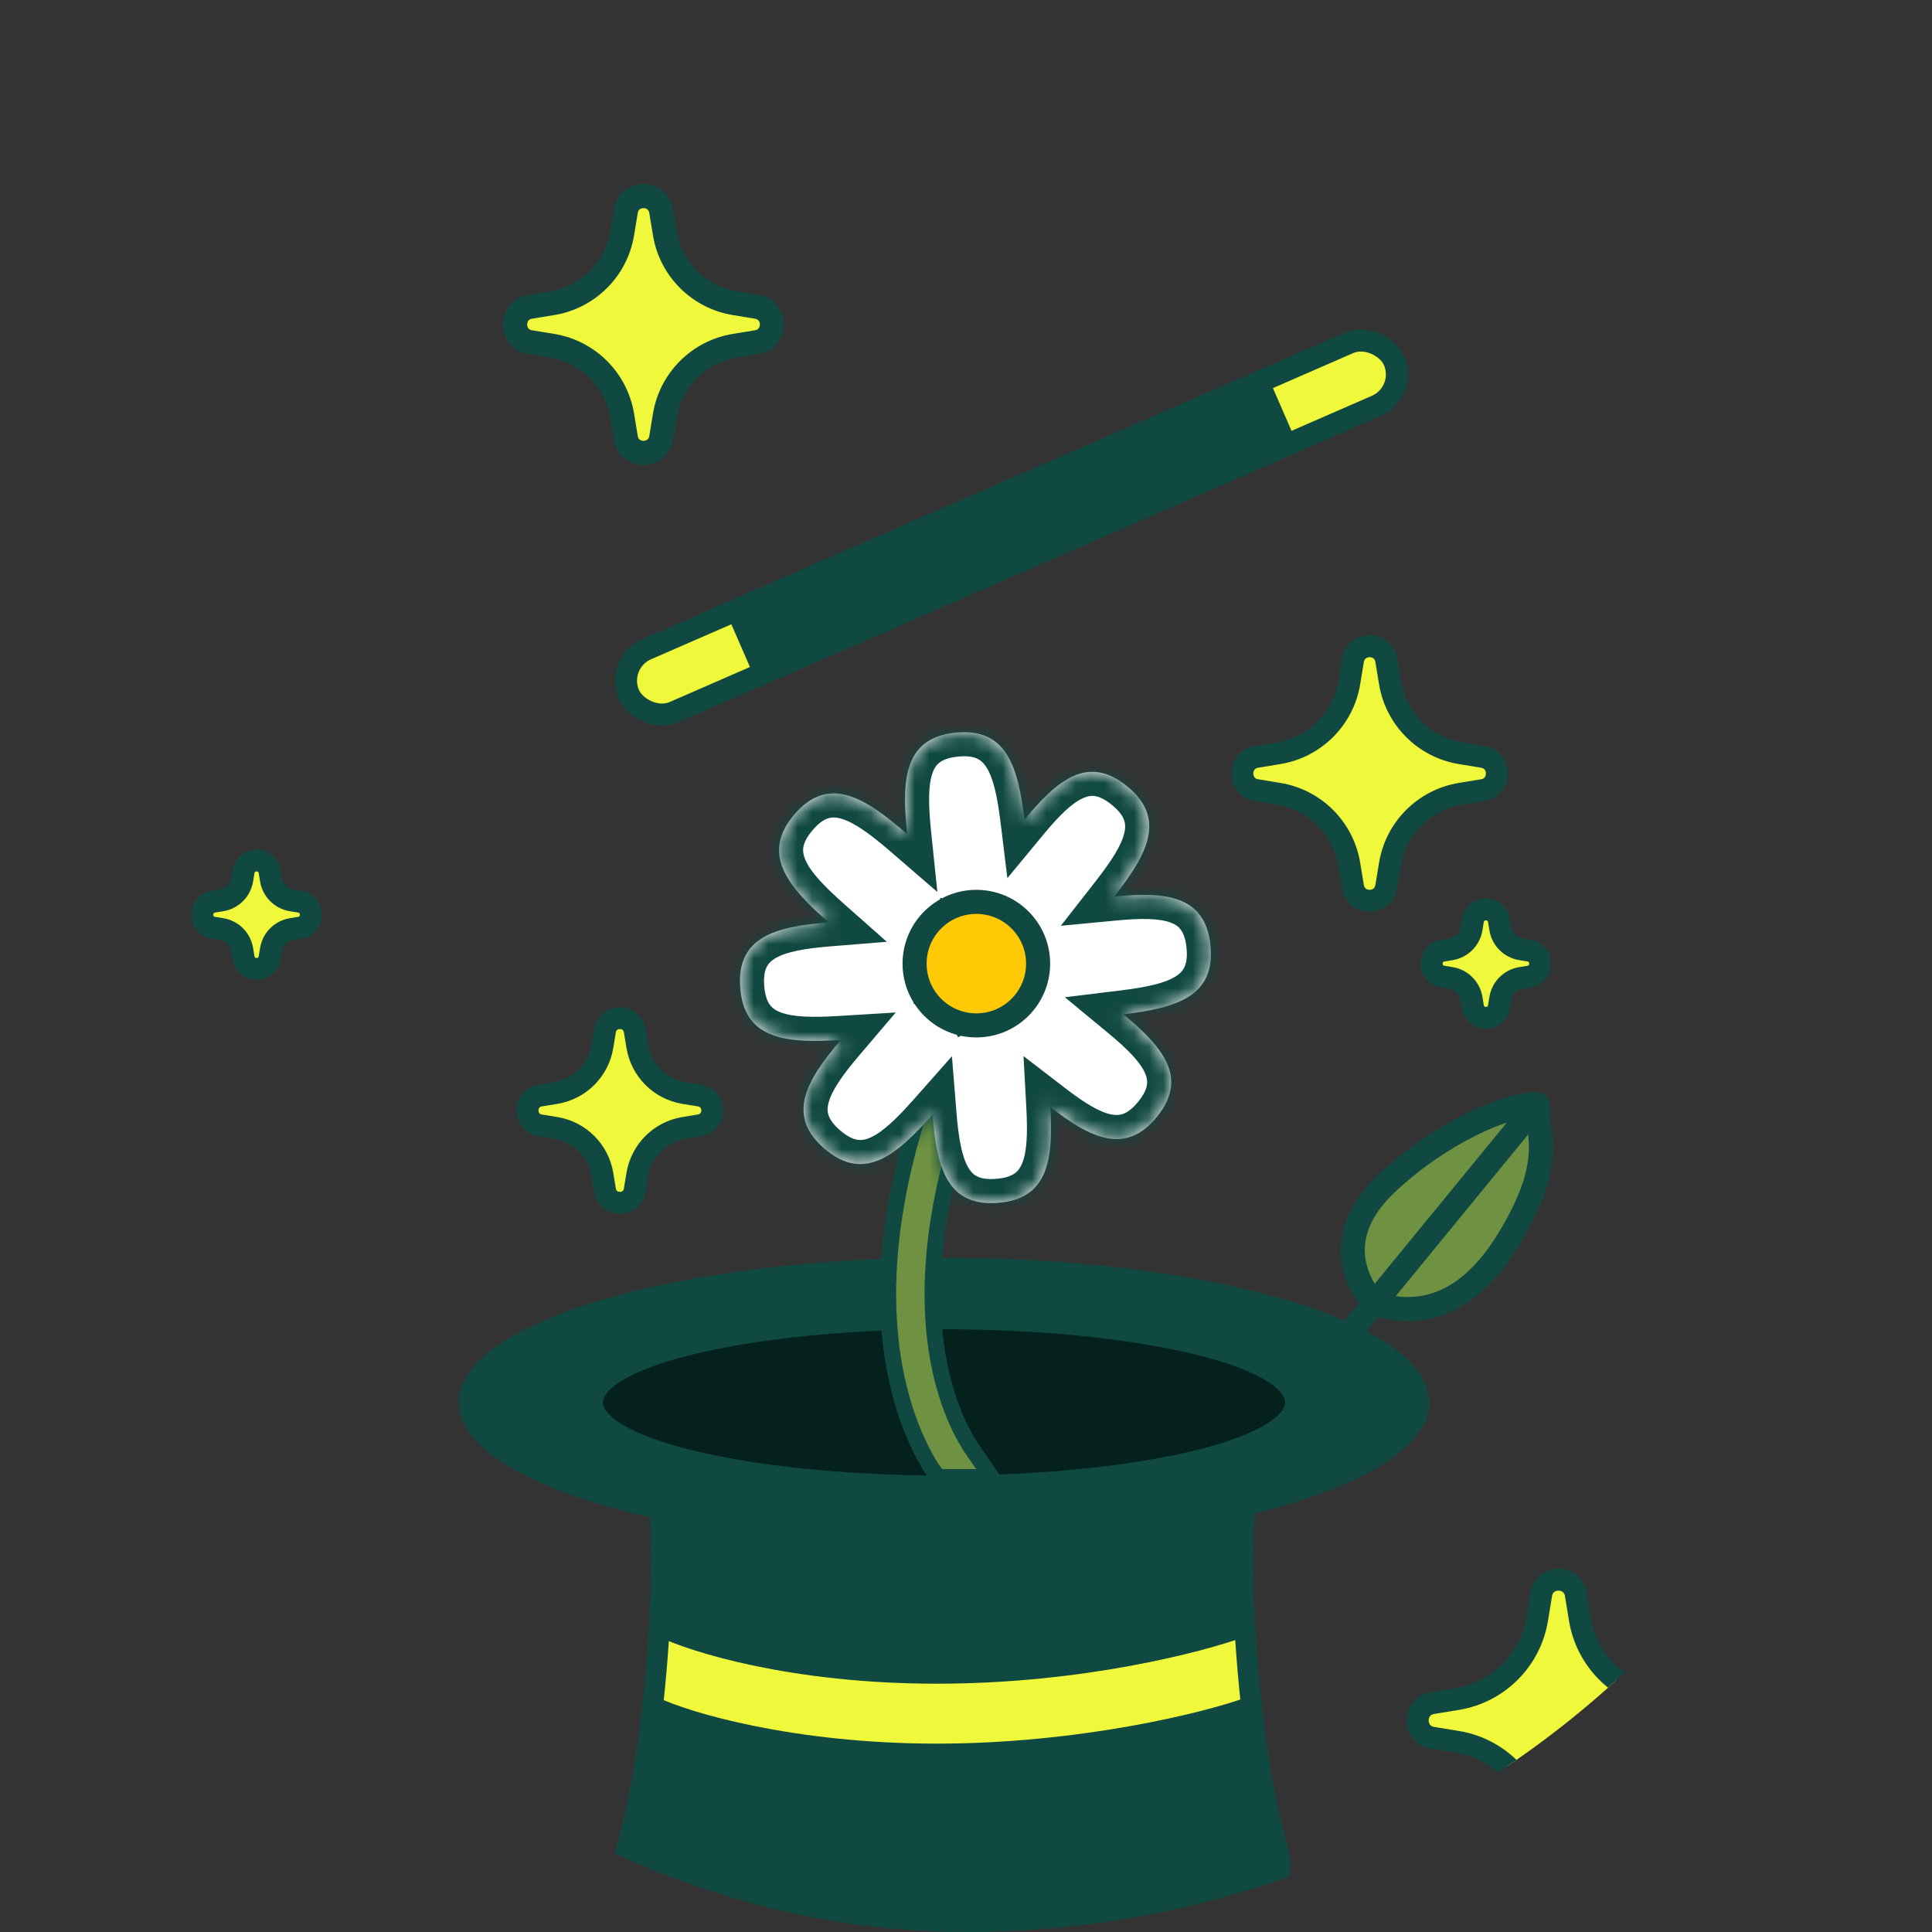 <svg width="132" height="132" viewBox="0 0 132 132" fill="none" xmlns="http://www.w3.org/2000/svg">
<rect x="0" y="0" width="132" height="132" fill="#333333" stroke="none"/>
<g clip-path="url(#clip0_3510_1828)">
<path d="M43.466 129.337C48.185 134.32 59.586 135.37 65.05 135.54C70.513 135.37 81.914 134.32 86.633 129.337C87.399 128.529 87.462 127.34 87.15 126.27C85.105 119.242 84.303 106.03 85.117 101.553C67.46 103.432 51.004 102.336 44.983 101.553C45.797 106.03 44.995 119.242 42.949 126.27C42.638 127.34 42.7 128.529 43.466 129.337Z" fill="#104942" stroke="#104942" stroke-width="1.645" stroke-linecap="round"/>
<path d="M92.466 44.997C92.757 43.868 94.395 43.868 94.686 44.997L94.711 45.114L94.962 46.635C95.37 49.112 97.312 51.054 99.789 51.462L101.31 51.713C102.594 51.925 102.594 53.771 101.31 53.982L99.789 54.233C97.312 54.642 95.37 56.583 94.962 59.06L94.711 60.581C94.499 61.866 92.653 61.866 92.441 60.581L92.19 59.06C91.782 56.583 89.841 54.642 87.363 54.233L85.843 53.982C84.558 53.771 84.558 51.925 85.843 51.713L87.363 51.462C89.841 51.054 91.782 49.112 92.19 46.635L92.441 45.114L92.466 44.997Z" fill="#EFF83A" stroke="#104942" stroke-width="1.5"/>
<path d="M41.357 70.315C41.618 69.304 43.086 69.304 43.347 70.315L43.368 70.42L43.544 71.484C43.814 73.123 45.099 74.408 46.737 74.678L47.802 74.853C48.952 75.042 48.952 76.696 47.802 76.886L46.737 77.061C45.098 77.332 43.814 78.616 43.544 80.255L43.368 81.319C43.179 82.47 41.525 82.47 41.335 81.319L41.16 80.255C40.89 78.616 39.606 77.332 37.967 77.061L36.902 76.886C35.752 76.696 35.752 75.042 36.902 74.853L37.967 74.678C39.606 74.408 40.89 73.123 41.16 71.484L41.335 70.42L41.357 70.315Z" fill="#EFF83A" stroke="#104942" stroke-width="1.5"/>
<path d="M100.655 62.794C100.883 61.911 102.163 61.911 102.391 62.794L102.41 62.884L102.503 63.45C102.622 64.172 103.189 64.739 103.911 64.858L104.477 64.951C105.48 65.116 105.48 66.56 104.477 66.725L103.911 66.818C103.189 66.937 102.622 67.504 102.503 68.226L102.41 68.791C102.245 69.795 100.801 69.795 100.636 68.791L100.543 68.226C100.424 67.504 99.857 66.937 99.135 66.818L98.569 66.725C97.566 66.56 97.566 65.116 98.569 64.951L99.135 64.858C99.857 64.739 100.424 64.172 100.543 63.45L100.636 62.884L100.655 62.794Z" fill="#EFF83A" stroke="#104942" stroke-width="1.5"/>
<path d="M45.151 111.232C45.052 112.952 44.903 114.748 44.706 116.523C46.897 117.592 54.177 119.729 64.002 119.729C73.827 119.729 82.502 117.592 85.39 116.523C85.193 114.748 85.044 112.952 84.946 111.232C82.058 112.3 73.827 114.437 64.002 114.437C54.177 114.437 47.341 112.3 45.151 111.232Z" fill="#EFF83A"/>
<path d="M42.947 126.27C44.095 122.326 44.852 116.434 45.151 111.232M44.981 101.553C45.338 103.518 45.384 107.164 45.151 111.232M87.149 126.27C86.001 122.326 85.244 116.434 84.946 111.232M85.115 101.553C84.758 103.518 84.712 107.164 84.946 111.232M45.151 111.232C47.341 112.3 54.177 114.437 64.002 114.437C73.827 114.437 82.058 112.3 84.946 111.232M44.706 116.523C46.897 117.592 54.177 119.729 64.002 119.729C73.827 119.729 82.502 117.592 85.39 116.523" stroke="#104942" stroke-width="1.198" stroke-linecap="round"/>
<path d="M64.495 86.761C73.595 86.761 81.801 87.862 87.706 89.621C90.664 90.502 92.998 91.535 94.573 92.645C96.171 93.77 96.83 94.855 96.83 95.817C96.83 96.779 96.171 97.864 94.573 98.99C92.998 100.1 90.664 101.132 87.706 102.013C81.801 103.772 73.595 104.873 64.495 104.873C55.396 104.873 47.189 103.772 41.284 102.013C38.327 101.132 35.993 100.1 34.417 98.99C32.819 97.864 32.16 96.779 32.16 95.817C32.16 94.855 32.819 93.77 34.417 92.645C35.993 91.535 38.327 90.502 41.284 89.621C47.189 87.862 55.396 86.761 64.495 86.761Z" fill="#104942" stroke="#104942" stroke-width="1.645"/>
<ellipse cx="64.499" cy="95.817" rx="23.901" ry="5.595" fill="#04211E" stroke="#104942" stroke-width="1.198"/>
<path d="M65.497 72.838C64.708 72.551 63.836 72.957 63.549 73.746C58.67 87.149 60.912 95.894 63.64 100.306L64.1 100.919H65.86H67.732L66.322 98.861L66.218 98.697C64.026 95.142 61.819 87.385 66.405 74.785C66.692 73.997 66.286 73.125 65.497 72.838Z" fill="#6F9242" stroke="#104942" stroke-width="1.097" stroke-linecap="round"/>
<mask id="path-12-inside-1_3510_1828" fill="white">
<path d="M65.266 50.058C68.796 49.688 69.558 52.429 69.995 56.001C72.208 53.322 74.304 51.526 76.991 53.704C79.749 55.939 78.349 58.416 76.132 61.252C79.59 60.923 82.341 61.135 82.701 64.574C83.071 68.106 80.328 68.867 76.753 69.304C79.432 71.517 81.228 73.612 79.051 76.299C76.885 78.971 74.493 77.74 71.766 75.644C71.957 79.165 71.656 81.922 68.166 82.185C64.663 82.448 63.995 79.692 63.71 76.153C61.27 78.911 59.057 80.826 56.323 78.475C53.659 76.184 55.138 73.761 57.44 71.055C53.763 71.281 50.843 71.071 50.572 67.474C50.309 63.971 53.066 63.303 56.606 63.018C53.848 60.578 51.934 58.365 54.285 55.631C56.654 52.877 59.162 54.551 61.979 56.986C61.603 53.361 61.709 50.43 65.266 50.058ZM65.404 63.727C65.31 64.152 65.127 64.533 64.85 64.852C64.661 65.067 64.438 65.243 64.186 65.381C64.404 65.736 64.535 66.119 64.562 66.524C64.582 66.809 64.547 67.092 64.468 67.367C64.874 67.465 65.238 67.643 65.544 67.91C65.759 68.098 65.934 68.32 66.072 68.57C66.427 68.352 66.811 68.222 67.216 68.195C67.385 68.183 67.552 68.191 67.718 68.215C67.808 67.975 67.931 67.751 68.092 67.55C68.326 67.257 68.623 67.029 68.968 66.864C68.863 66.632 68.794 66.39 68.766 66.137C68.724 65.764 68.773 65.394 68.899 65.032C68.662 64.943 68.441 64.822 68.242 64.663C67.949 64.43 67.722 64.133 67.556 63.789C67.325 63.894 67.082 63.965 66.829 63.993C66.345 64.048 65.864 63.951 65.404 63.727Z"/>
</mask>
<path d="M65.266 50.058C68.796 49.688 69.558 52.429 69.995 56.001C72.208 53.322 74.304 51.526 76.991 53.704C79.749 55.939 78.349 58.416 76.132 61.252C79.59 60.923 82.341 61.135 82.701 64.574C83.071 68.106 80.328 68.867 76.753 69.304C79.432 71.517 81.228 73.612 79.051 76.299C76.885 78.971 74.493 77.74 71.766 75.644C71.957 79.165 71.656 81.922 68.166 82.185C64.663 82.448 63.995 79.692 63.71 76.153C61.27 78.911 59.057 80.826 56.323 78.475C53.659 76.184 55.138 73.761 57.44 71.055C53.763 71.281 50.843 71.071 50.572 67.474C50.309 63.971 53.066 63.303 56.606 63.018C53.848 60.578 51.934 58.365 54.285 55.631C56.654 52.877 59.162 54.551 61.979 56.986C61.603 53.361 61.709 50.43 65.266 50.058ZM65.404 63.727C65.31 64.152 65.127 64.533 64.85 64.852C64.661 65.067 64.438 65.243 64.186 65.381C64.404 65.736 64.535 66.119 64.562 66.524C64.582 66.809 64.547 67.092 64.468 67.367C64.874 67.465 65.238 67.643 65.544 67.91C65.759 68.098 65.934 68.32 66.072 68.57C66.427 68.352 66.811 68.222 67.216 68.195C67.385 68.183 67.552 68.191 67.718 68.215C67.808 67.975 67.931 67.751 68.092 67.55C68.326 67.257 68.623 67.029 68.968 66.864C68.863 66.632 68.794 66.39 68.766 66.137C68.724 65.764 68.773 65.394 68.899 65.032C68.662 64.943 68.441 64.822 68.242 64.663C67.949 64.43 67.722 64.133 67.556 63.789C67.325 63.894 67.082 63.965 66.829 63.993C66.345 64.048 65.864 63.951 65.404 63.727Z" fill="white"/>
<path d="M65.266 50.058L65.095 48.421L65.095 48.421L65.266 50.058ZM69.995 56.001L68.362 56.201L68.827 59.999L71.264 57.049L69.995 56.001ZM76.991 53.704L78.027 52.426L78.027 52.426L76.991 53.704ZM76.132 61.252L74.835 60.239L72.478 63.253L76.288 62.89L76.132 61.252ZM82.701 64.574L84.338 64.403L84.338 64.403L82.701 64.574ZM76.753 69.304L76.553 67.671L72.754 68.135L75.705 70.573L76.753 69.304ZM79.051 76.299L80.329 77.335L80.329 77.335L79.051 76.299ZM71.766 75.644L72.769 74.339L69.93 72.156L70.124 75.733L71.766 75.644ZM68.166 82.185L68.289 83.826L68.29 83.826L68.166 82.185ZM63.71 76.153L65.35 76.02L65.039 72.166L62.477 75.062L63.71 76.153ZM56.323 78.475L55.25 79.722L55.25 79.722L56.323 78.475ZM57.44 71.055L58.694 72.121L61.2 69.176L57.34 69.412L57.44 71.055ZM50.572 67.474L48.931 67.597L48.931 67.597L50.572 67.474ZM56.606 63.018L56.739 64.658L60.593 64.347L57.697 61.785L56.606 63.018ZM54.285 55.631L53.038 54.558L53.037 54.558L54.285 55.631ZM61.979 56.986L60.904 58.231L64.044 60.944L63.616 56.816L61.979 56.986ZM65.404 63.727L66.124 62.247L64.25 61.334L63.798 63.37L65.404 63.727ZM64.85 64.852L66.089 65.934L66.089 65.933L64.85 64.852ZM64.186 65.381L63.392 63.94L61.884 64.771L62.783 66.24L64.186 65.381ZM64.562 66.524L66.204 66.412L66.204 66.412L64.562 66.524ZM64.468 67.367L62.887 66.91L62.408 68.565L64.084 68.967L64.468 67.367ZM65.544 67.91L66.626 66.671L66.626 66.671L65.544 67.91ZM66.072 68.57L64.632 69.365L65.464 70.871L66.931 69.973L66.072 68.57ZM67.216 68.195L67.104 66.553L67.104 66.553L67.216 68.195ZM67.718 68.215L67.483 69.844L68.795 70.032L69.259 68.791L67.718 68.215ZM68.092 67.55L66.806 66.523L66.806 66.523L68.092 67.55ZM68.968 66.864L69.68 68.347L71.129 67.651L70.467 66.186L68.968 66.864ZM68.766 66.137L67.13 66.32L67.13 66.32L68.766 66.137ZM68.899 65.032L70.452 65.577L70.984 64.061L69.481 63.493L68.899 65.032ZM68.242 64.663L67.215 65.949L67.216 65.949L68.242 64.663ZM67.556 63.789L69.039 63.075L68.342 61.628L66.878 62.29L67.556 63.789ZM66.829 63.993L67.012 65.629L67.013 65.629L66.829 63.993ZM65.266 50.058L65.438 51.694C66.106 51.624 66.507 51.715 66.753 51.827C66.987 51.933 67.198 52.111 67.4 52.431C67.864 53.165 68.14 54.39 68.362 56.201L69.995 56.001L71.628 55.801C71.413 54.04 71.09 52.109 70.181 50.672C69.697 49.906 69.028 49.245 68.113 48.83C67.209 48.42 66.192 48.307 65.095 48.421L65.266 50.058ZM69.995 56.001L71.264 57.049C72.378 55.7 73.242 54.869 73.99 54.532C74.315 54.386 74.575 54.355 74.819 54.393C75.076 54.433 75.449 54.573 75.955 54.983L76.991 53.704L78.027 52.426C77.189 51.747 76.293 51.294 75.332 51.142C74.358 50.989 73.451 51.166 72.64 51.531C71.115 52.217 69.825 53.624 68.726 54.953L69.995 56.001ZM76.991 53.704L75.955 54.983C76.477 55.406 76.697 55.754 76.792 56.006C76.882 56.248 76.905 56.522 76.822 56.891C76.631 57.739 75.96 58.801 74.835 60.239L76.132 61.252L77.428 62.266C78.521 60.868 79.659 59.273 80.032 57.615C80.231 56.731 80.226 55.79 79.872 54.849C79.523 53.92 78.884 53.12 78.027 52.426L76.991 53.704ZM76.132 61.252L76.288 62.89C78.03 62.724 79.227 62.747 79.995 63.038C80.328 63.165 80.533 63.326 80.678 63.526C80.831 63.736 80.997 64.098 81.065 64.746L82.701 64.574L84.338 64.403C84.225 63.331 83.912 62.377 83.34 61.59C82.76 60.793 81.994 60.277 81.162 59.961C79.599 59.369 77.692 59.451 75.976 59.614L76.132 61.252ZM82.701 64.574L81.065 64.746C81.135 65.415 81.044 65.816 80.932 66.061C80.826 66.296 80.648 66.506 80.328 66.708C79.592 67.173 78.366 67.449 76.553 67.671L76.753 69.304L76.953 70.937C78.715 70.722 80.647 70.399 82.085 69.491C82.851 69.007 83.513 68.337 83.929 67.422C84.339 66.518 84.452 65.5 84.338 64.403L82.701 64.574ZM76.753 69.304L75.705 70.573C77.054 71.687 77.885 72.55 78.223 73.299C78.369 73.624 78.4 73.883 78.362 74.127C78.321 74.384 78.182 74.757 77.772 75.263L79.051 76.299L80.329 77.335C81.008 76.497 81.461 75.601 81.612 74.64C81.766 73.666 81.589 72.759 81.223 71.948C80.537 70.424 79.13 69.133 77.801 68.035L76.753 69.304ZM79.051 76.299L77.772 75.263C77.362 75.769 77.022 75.991 76.773 76.09C76.537 76.184 76.276 76.211 75.934 76.144C75.145 75.991 74.14 75.393 72.769 74.339L71.766 75.644L70.763 76.948C72.119 77.991 73.674 79.057 75.304 79.374C76.172 79.544 77.085 79.508 77.991 79.147C78.885 78.791 79.656 78.165 80.329 77.335L79.051 76.299ZM71.766 75.644L70.124 75.733C70.22 77.512 70.154 78.726 69.829 79.499C69.688 79.835 69.515 80.042 69.303 80.186C69.081 80.337 68.703 80.494 68.042 80.544L68.166 82.185L68.29 83.826C69.373 83.744 70.342 83.458 71.152 82.908C71.972 82.351 72.517 81.599 72.864 80.773C73.515 79.222 73.504 77.297 73.409 75.555L71.766 75.644ZM68.166 82.185L68.042 80.544C67.383 80.594 66.995 80.492 66.761 80.376C66.538 80.266 66.34 80.087 66.153 79.766C65.723 79.029 65.494 77.81 65.35 76.02L63.71 76.153L62.07 76.285C62.211 78.034 62.459 79.963 63.31 81.424C63.764 82.202 64.406 82.883 65.303 83.326C66.189 83.764 67.197 83.908 68.289 83.826L68.166 82.185ZM63.71 76.153L62.477 75.062C61.235 76.467 60.289 77.359 59.462 77.724C59.102 77.883 58.821 77.914 58.566 77.87C58.299 77.824 57.913 77.672 57.396 77.227L56.323 78.475L55.25 79.722C56.1 80.453 57.016 80.943 58.01 81.113C59.015 81.285 59.952 81.105 60.791 80.735C62.365 80.04 63.745 78.597 64.942 77.243L63.71 76.153ZM56.323 78.475L57.396 77.227C56.895 76.796 56.692 76.449 56.609 76.202C56.529 75.967 56.515 75.699 56.61 75.34C56.828 74.514 57.529 73.49 58.694 72.121L57.44 71.055L56.187 69.989C55.049 71.326 53.859 72.866 53.428 74.501C53.198 75.372 53.171 76.309 53.491 77.257C53.808 78.193 54.419 79.008 55.25 79.722L56.323 78.475ZM57.44 71.055L57.34 69.412C55.467 69.527 54.166 69.49 53.323 69.163C52.955 69.021 52.735 68.844 52.586 68.632C52.429 68.411 52.264 68.031 52.213 67.35L50.572 67.474L48.931 67.597C49.016 68.715 49.317 69.71 49.899 70.533C50.488 71.365 51.279 71.901 52.135 72.232C53.739 72.854 55.736 72.808 57.541 72.697L57.44 71.055ZM50.572 67.474L52.213 67.35C52.163 66.691 52.265 66.303 52.381 66.069C52.491 65.847 52.67 65.648 52.991 65.461C53.728 65.031 54.948 64.802 56.739 64.658L56.606 63.018L56.474 61.378C54.724 61.519 52.795 61.766 51.334 62.618C50.556 63.071 49.874 63.714 49.431 64.611C48.993 65.496 48.849 66.505 48.931 67.597L50.572 67.474ZM56.606 63.018L57.697 61.785C56.292 60.543 55.4 59.597 55.035 58.771C54.876 58.41 54.846 58.129 54.89 57.874C54.935 57.607 55.087 57.221 55.533 56.704L54.285 55.631L53.037 54.558C52.307 55.408 51.817 56.324 51.646 57.318C51.474 58.322 51.654 59.26 52.024 60.099C52.719 61.673 54.162 63.053 55.516 64.25L56.606 63.018ZM54.285 55.631L55.532 56.704C55.978 56.186 56.333 55.987 56.583 55.908C56.824 55.833 57.106 55.825 57.495 55.94C58.384 56.204 59.466 56.989 60.904 58.231L61.979 56.986L63.055 55.74C61.675 54.548 60.094 53.279 58.432 52.785C57.546 52.522 56.581 52.46 55.597 52.769C54.623 53.075 53.776 53.699 53.038 54.558L54.285 55.631ZM61.979 56.986L63.616 56.816C63.425 54.974 63.413 53.681 63.704 52.837C63.83 52.469 63.996 52.249 64.195 52.097C64.403 51.939 64.769 51.764 65.438 51.694L65.266 50.058L65.095 48.421C63.985 48.538 63.003 48.869 62.203 49.478C61.393 50.094 60.889 50.903 60.592 51.767C60.034 53.387 60.158 55.372 60.343 57.155L61.979 56.986ZM65.404 63.727L63.798 63.37C63.757 63.556 63.688 63.68 63.61 63.77L64.85 64.852L66.089 65.933C66.566 65.387 66.863 64.749 67.01 64.083L65.404 63.727ZM64.85 64.852L63.61 63.77C63.558 63.829 63.489 63.887 63.392 63.94L64.186 65.381L64.981 66.822C65.386 66.599 65.764 66.306 66.089 65.934L64.85 64.852ZM64.186 65.381L62.783 66.24C62.877 66.393 62.913 66.523 62.921 66.635L64.562 66.524L66.204 66.412C66.157 65.716 65.931 65.079 65.59 64.522L64.186 65.381ZM64.562 66.524L62.921 66.635C62.926 66.714 62.918 66.803 62.887 66.91L64.468 67.367L66.048 67.825C66.177 67.38 66.237 66.905 66.204 66.412L64.562 66.524ZM64.468 67.367L64.084 68.967C64.259 69.009 64.376 69.075 64.462 69.15L65.544 67.91L66.626 66.671C66.099 66.211 65.488 65.92 64.852 65.767L64.468 67.367ZM65.544 67.91L64.462 69.15C64.524 69.204 64.581 69.273 64.632 69.365L66.072 68.57L67.512 67.774C67.287 67.366 66.993 66.991 66.626 66.671L65.544 67.91ZM66.072 68.57L66.931 69.973C67.082 69.881 67.211 69.844 67.327 69.836L67.216 68.195L67.104 66.553C66.411 66.6 65.773 66.823 65.213 67.166L66.072 68.57ZM67.216 68.195L67.327 69.836C67.37 69.833 67.421 69.835 67.483 69.844L67.718 68.215L67.952 66.586C67.683 66.548 67.4 66.533 67.104 66.553L67.216 68.195ZM67.718 68.215L69.259 68.791C69.292 68.702 69.332 68.633 69.378 68.577L68.092 67.55L66.806 66.523C66.53 66.869 66.323 67.247 66.176 67.639L67.718 68.215ZM68.092 67.55L69.377 68.577C69.443 68.495 69.537 68.416 69.68 68.347L68.968 66.864L68.255 65.38C67.709 65.643 67.209 66.019 66.806 66.523L68.092 67.55ZM68.968 66.864L70.467 66.186C70.429 66.101 70.409 66.024 70.401 65.954L68.766 66.137L67.13 66.32C67.179 66.755 67.298 67.164 67.468 67.541L68.968 66.864ZM68.766 66.137L70.401 65.954C70.389 65.849 70.399 65.727 70.452 65.577L68.899 65.032L67.347 64.488C67.146 65.06 67.058 65.679 67.13 66.32L68.766 66.137ZM68.899 65.032L69.481 63.493C69.386 63.457 69.319 63.417 69.269 63.377L68.242 64.663L67.216 65.949C67.563 66.227 67.938 66.428 68.318 66.572L68.899 65.032ZM68.242 64.663L69.269 63.377C69.187 63.312 69.108 63.219 69.039 63.075L67.556 63.789L66.074 64.503C66.336 65.048 66.712 65.547 67.215 65.949L68.242 64.663ZM67.556 63.789L66.878 62.29C66.787 62.331 66.711 62.351 66.645 62.358L66.829 63.993L67.013 65.629C67.454 65.579 67.862 65.457 68.235 65.288L67.556 63.789ZM66.829 63.993L66.646 62.358C66.51 62.373 66.342 62.353 66.124 62.247L65.404 63.727L64.684 65.206C65.387 65.549 66.179 65.722 67.012 65.629L66.829 63.993Z" fill="#104942" mask="url(#path-12-inside-1_3510_1828)"/>
<circle cx="66.707" cy="65.838" r="4.22" fill="#FFCA05" stroke="#104942" stroke-width="1.645"/>
<path d="M93.889 89.055C92.403 87.315 91.186 84.194 94.752 80.839C98.318 77.484 102.806 75.447 105.036 75.447C105.036 77.544 106.314 79.381 103.039 84.733C99.764 90.084 96.041 89.744 93.889 89.055Z" fill="#6F9242"/>
<path d="M89.66 94.218L93.889 89.055M105.036 75.447L93.889 89.055M105.036 75.447C102.806 75.447 98.318 77.484 94.752 80.839C91.186 84.194 92.403 87.315 93.889 89.055M105.036 75.447C105.036 77.544 106.314 79.381 103.039 84.733C99.764 90.084 96.041 89.744 93.889 89.055" stroke="#104942" stroke-width="1.645" stroke-linecap="round"/>
<path d="M42.76 14.424C42.978 13.101 44.827 13.06 45.148 14.3L45.174 14.424L45.424 15.945C45.827 18.392 47.745 20.31 50.191 20.713L51.712 20.963C53.078 21.188 53.078 23.152 51.712 23.377L50.191 23.627C47.745 24.03 45.827 25.948 45.424 28.395L45.174 29.915C44.949 31.281 42.985 31.281 42.76 29.915L42.51 28.395C42.107 25.948 40.189 24.03 37.742 23.627L36.221 23.377C34.855 23.152 34.855 21.188 36.221 20.963L37.742 20.713C40.189 20.31 42.107 18.392 42.51 15.945L42.76 14.424Z" fill="#EFF83A" stroke="#104942" stroke-width="1.645"/>
<rect x="42.032" y="45.294" width="57.029" height="4.685" rx="2.343" transform="rotate(-23.561 42.032 45.294)" fill="#EFF83A" stroke="#104942" stroke-width="1.5"/>
<rect x="50.355" y="41.665" width="38.867" height="4.685" transform="rotate(-23.561 50.355 41.665)" fill="#104942" stroke="#104942" stroke-width="1.5"/>
<path d="M16.663 59.451C16.89 58.568 18.171 58.569 18.398 59.451L18.418 59.542L18.511 60.107C18.63 60.83 19.197 61.397 19.919 61.516L20.484 61.608C21.488 61.774 21.488 63.217 20.484 63.383L19.919 63.476C19.197 63.595 18.63 64.161 18.511 64.884L18.418 65.449C18.253 66.453 16.809 66.453 16.644 65.449L16.551 64.884C16.432 64.161 15.865 63.595 15.143 63.476L14.577 63.383C13.573 63.218 13.573 61.774 14.577 61.608L15.143 61.516C15.865 61.397 16.432 60.83 16.551 60.107L16.644 59.542L16.663 59.451Z" fill="#EFF83A" stroke="#104942" stroke-width="1.5"/>
<path d="M105.325 108.807C105.628 107.632 107.333 107.632 107.636 108.807L107.662 108.928L107.941 110.626C108.403 113.427 110.599 115.624 113.4 116.085L115.098 116.364C116.434 116.584 116.434 118.506 115.098 118.727L113.4 119.006C110.599 119.467 108.403 121.663 107.941 124.465L107.662 126.162C107.442 127.499 105.52 127.499 105.3 126.162L105.021 124.465C104.559 121.663 102.363 119.467 99.561 119.006L97.863 118.727C96.527 118.506 96.527 116.585 97.863 116.364L99.561 116.085C102.363 115.623 104.559 113.427 105.021 110.626L105.3 108.928L105.325 108.807Z" fill="#EFF83A" stroke="#104942" stroke-width="1.5"/>
</g>
<defs>
<clipPath id="clip0_3510_1828">
<rect width="132" height="132" rx="66" fill="white"/>
</clipPath>
</defs>
</svg>
